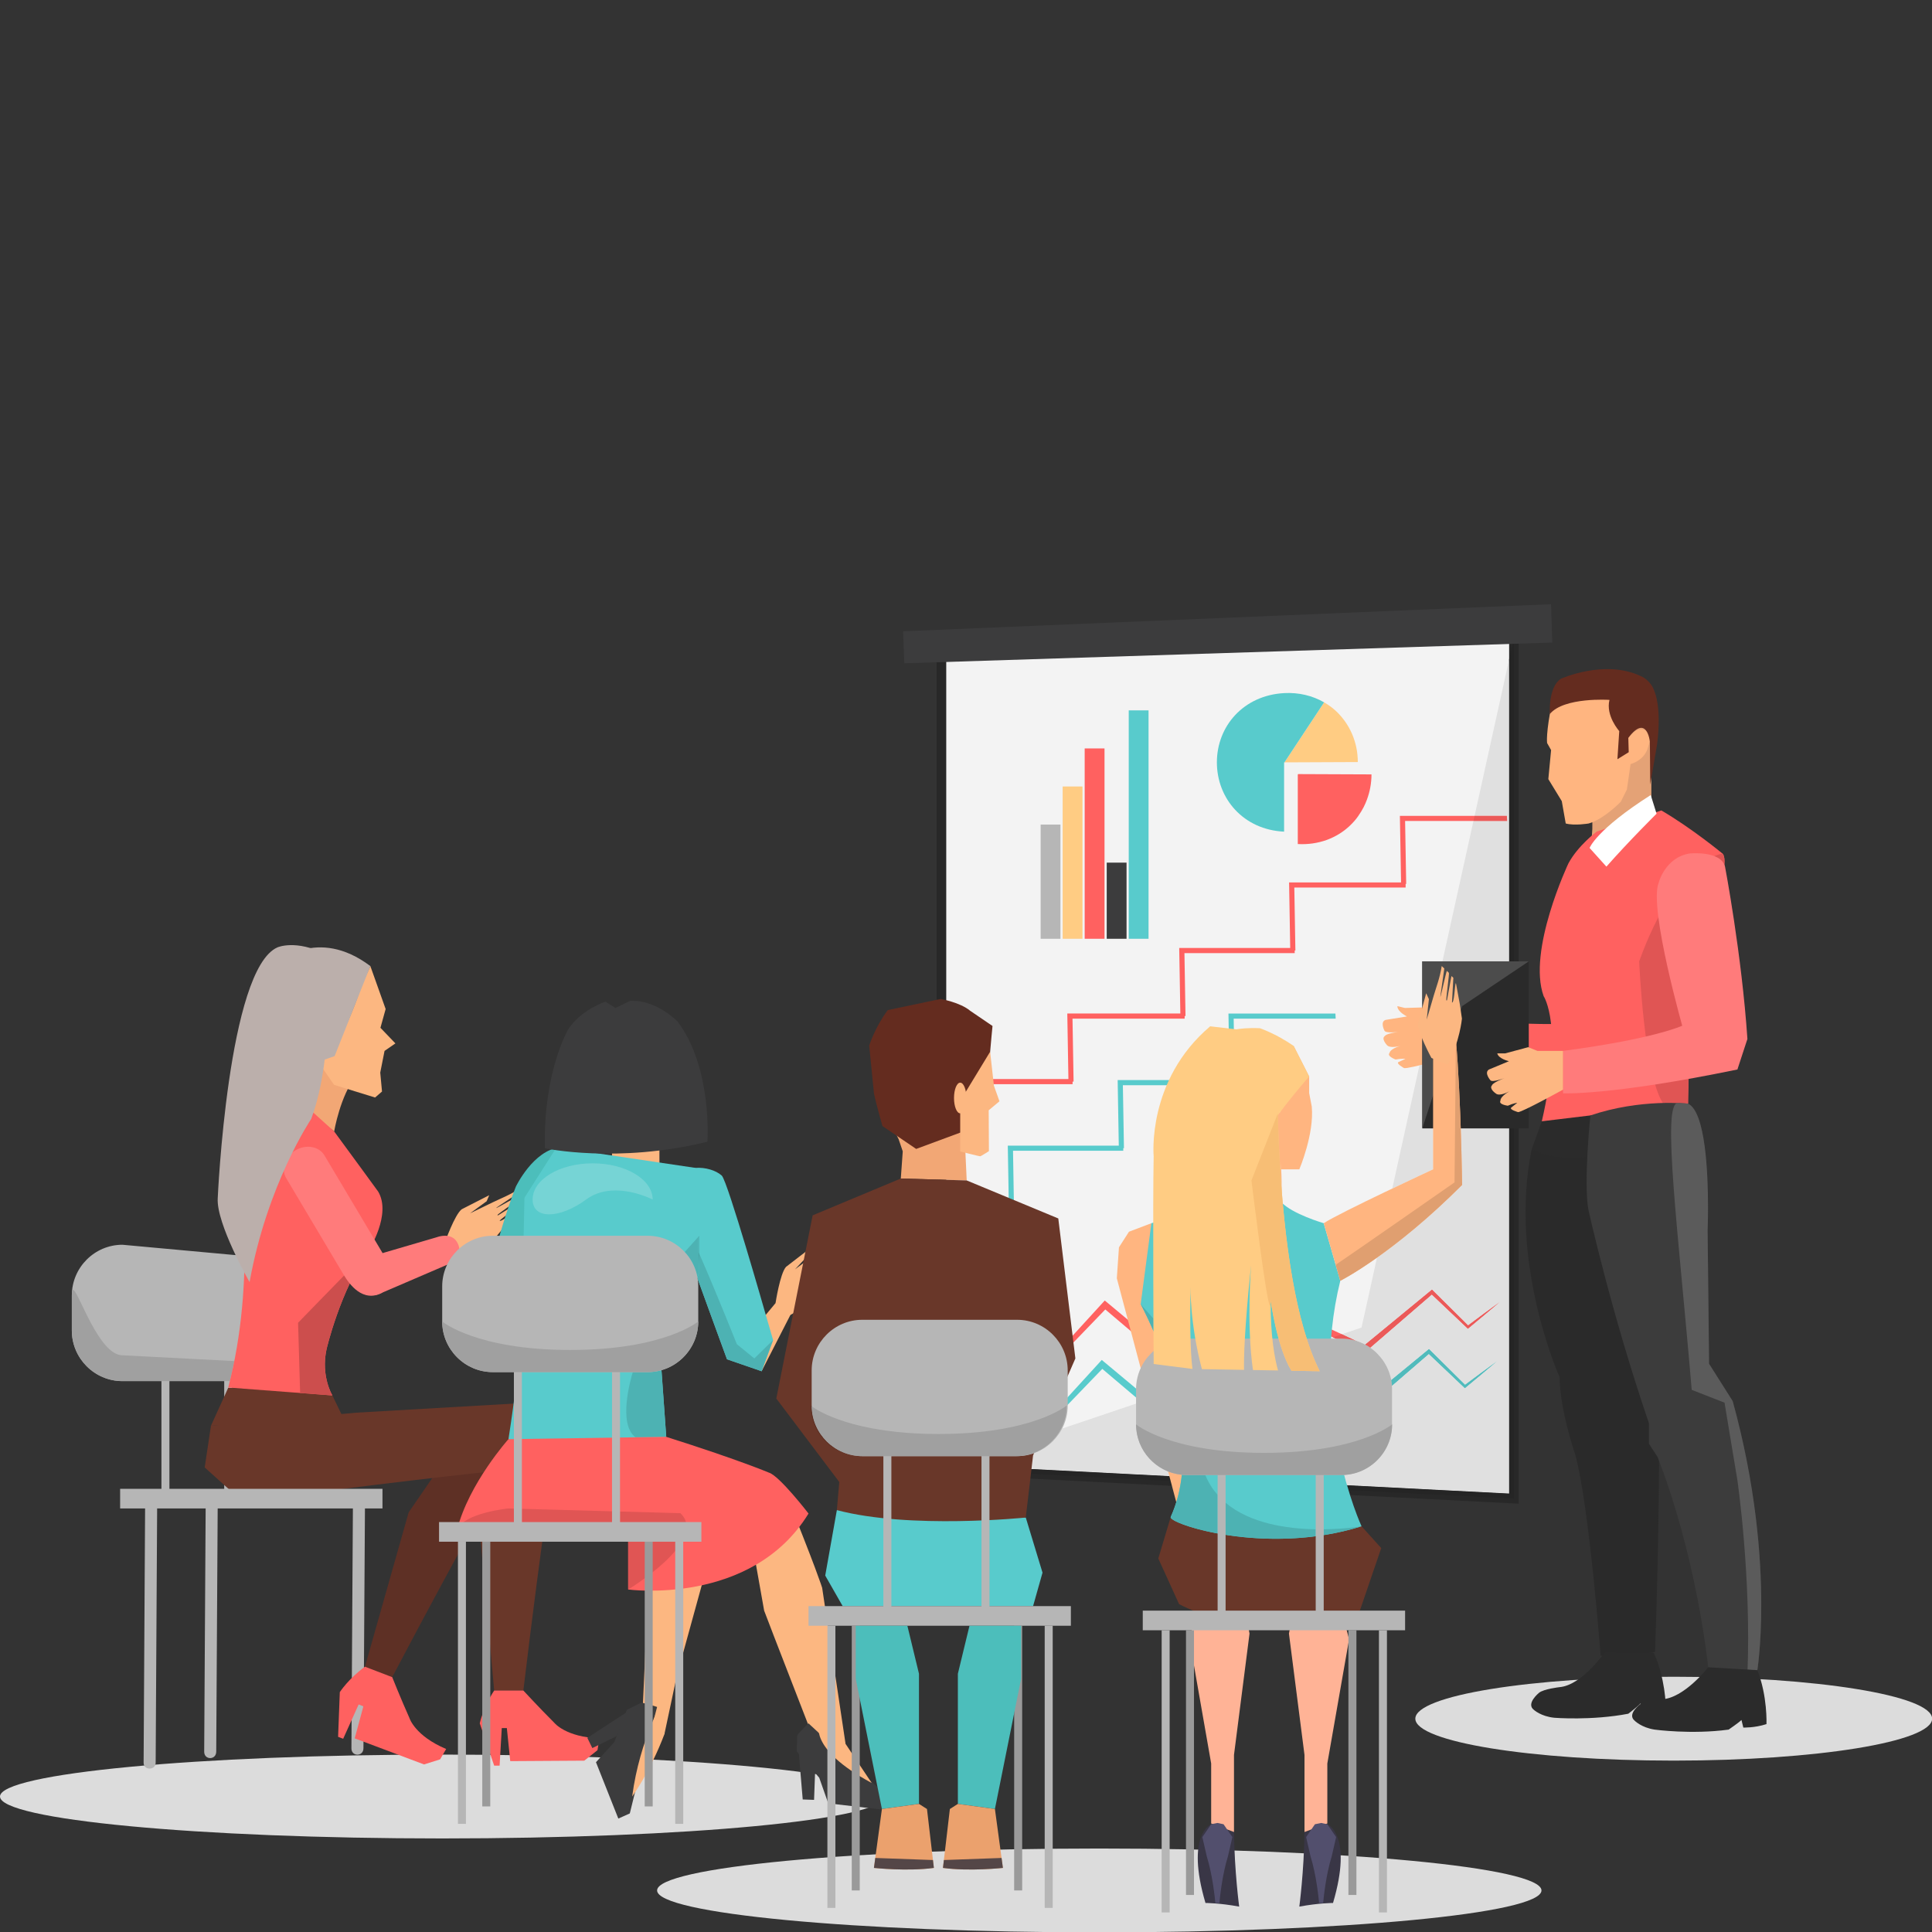 <svg xmlns="http://www.w3.org/2000/svg" xmlns:xlink="http://www.w3.org/1999/xlink" width="1080" zoomAndPan="magnify" viewBox="0 0 810 810" height="1080" preserveAspectRatio="xMidYMid meet" version="1.0"><rect x="0" y="0" width="810" height="810" fill="#333333" stroke="none"/><defs><clipPath id="ad3cea4e4f"><path d="M 593.074 702 L 810 702 L 810 738.16 L 593.074 738.16 Z M 593.074 702 " clip-rule="nonzero"/></clipPath><clipPath id="fab592c36d"><path d="M 275.43 775 L 647 775 L 647 810 L 275.43 810 Z M 275.43 775 " clip-rule="nonzero"/></clipPath><clipPath id="63d7407441"><path d="M 378 253.125 L 651 253.125 L 651 279 L 378 279 Z M 378 253.125 " clip-rule="nonzero"/></clipPath><clipPath id="caad404bfd"><path d="M 339.762 589 L 371 589 L 371 611 L 339.762 611 Z M 339.762 589 " clip-rule="nonzero"/></clipPath><clipPath id="4bcff94fb9"><path d="M 370.359 610.496 L 361.074 610.496 C 349.406 610.496 339.863 600.949 339.863 589.27 C 339.863 589.27 339.996 589.391 340.297 589.602 C 340.477 601.129 349.957 610.496 361.508 610.496 L 370.359 610.496 " clip-rule="nonzero"/></clipPath></defs><g clip-path="url(#ad3cea4e4f)"><path fill="#dcdcdc" d="M 810.059 720.562 C 810.059 730.27 761.559 738.145 701.715 738.145 C 641.883 738.145 593.383 730.27 593.383 720.562 C 593.383 710.852 641.883 702.984 701.715 702.984 C 761.559 702.984 810.059 710.852 810.059 720.562 " fill-opacity="1" fill-rule="nonzero"/></g><g clip-path="url(#fab592c36d)"><path fill="#dcdcdc" d="M 646.273 792.578 C 646.273 802.293 563.273 810.156 460.875 810.156 C 358.492 810.156 275.492 802.293 275.492 792.578 C 275.492 782.875 358.492 775 460.875 775 C 563.273 775 646.273 782.875 646.273 792.578 " fill-opacity="1" fill-rule="nonzero"/></g><path fill="#dcdcdc" d="M 370.781 753.199 C 370.781 762.914 287.781 770.777 185.391 770.777 C 83 770.777 0 762.914 0 753.199 C 0 743.496 83 735.621 185.391 735.621 C 287.781 735.621 370.781 743.496 370.781 753.199 " fill-opacity="1" fill-rule="nonzero"/><path fill="#b6b6b6" d="M 67.68 627.957 L 71.031 627.957 L 71.031 556.594 L 67.68 556.594 Z M 67.68 627.957 " fill-opacity="1" fill-rule="nonzero"/><path fill="#b6b6b6" d="M 94.004 627.418 L 97.348 627.418 L 97.348 556.055 L 94.004 556.055 Z M 94.004 627.418 " fill-opacity="1" fill-rule="nonzero"/><path fill="#b6b6b6" d="M 116.25 579.039 L 51.328 579.039 C 39.66 579.039 30.117 569.492 30.117 557.812 L 30.117 543.102 C 30.117 531.426 39.66 521.867 51.328 521.867 L 117.051 527.887 C 128.723 527.887 137.469 535.629 137.469 547.309 L 137.469 557.812 C 137.469 569.492 127.922 579.039 116.25 579.039 " fill-opacity="1" fill-rule="nonzero"/><path fill="#a0a0a0" d="M 96.359 579.039 L 51.328 579.039 C 39.66 579.039 30.117 569.492 30.117 557.812 L 30.117 543.102 C 30.117 543.086 30.117 543.078 30.117 543.07 C 30.117 543.07 30.117 543.062 30.117 543.062 C 30.117 543.055 30.117 543.047 30.117 543.039 C 30.117 541.484 30.297 540.809 30.637 540.809 C 32.781 540.809 41.301 568.211 51.375 568.211 L 98.234 570.637 C 97.68 573.43 97.059 576.234 96.359 579.039 " fill-opacity="1" fill-rule="nonzero"/><path fill="#b6b6b6" d="M 147.961 631.512 C 147.75 665.34 147.547 699.164 147.336 732.996 C 147.312 736.539 152.359 736.539 152.375 732.996 C 152.59 699.164 152.801 665.34 153.012 631.512 C 153.027 627.965 147.984 627.965 147.961 631.512 " fill-opacity="1" fill-rule="nonzero"/><path fill="#5e3025" d="M 185.91 612.871 L 171.34 634.051 L 153.012 698.766 L 164.438 703.148 C 195.105 644.926 215.141 610.012 215.141 610.012 L 211.117 591.73 L 185.91 612.871 " fill-opacity="1" fill-rule="nonzero"/><path fill="#ff6160" d="M 153.012 698.766 C 146.164 703.738 142.465 709.43 142.465 709.43 L 141.75 728.172 L 143.879 728.988 L 150.359 714.613 L 152.352 715.375 L 148.715 728.816 L 177.781 739.746 L 184.512 737.625 L 187.055 733.277 C 173.973 727.754 171.695 720.367 171.695 720.367 C 167.879 711.809 164.438 703.148 164.438 703.148 L 153.012 698.766 " fill-opacity="1" fill-rule="nonzero"/><path fill="#693729" d="M 88.441 597.758 L 85.82 615.227 L 102.125 629.922 C 150.043 622.82 207.184 616.777 207.184 616.777 L 201.145 641.766 L 207.184 708.762 L 219.418 708.762 C 227.227 643.418 233.445 603.637 233.445 603.637 L 223.148 588.016 L 149.328 592.273 L 88.441 597.758 " fill-opacity="1" fill-rule="nonzero"/><path fill="#693729" d="M 88.441 597.758 L 95.676 581.852 L 138.719 583.754 L 144.184 595.023 L 88.441 597.758 " fill-opacity="1" fill-rule="nonzero"/><path fill="#f2a775" d="M 149.328 450.922 C 142.582 459.457 140.102 474.363 140.102 474.363 C 129.461 466.199 123.812 459.645 123.812 459.645 L 128.016 445.105 L 145.074 434.238 L 149.328 450.922 " fill-opacity="1" fill-rule="nonzero"/><path fill="#ff6160" d="M 140.102 474.363 C 146.141 482.535 158.555 499.582 158.555 499.582 C 164.234 509.168 154.652 524.086 154.652 524.086 C 142.582 541.129 136.906 565.641 136.906 565.641 C 134.422 577.004 139.34 585.035 139.34 585.035 L 95.676 581.727 C 107.684 536.125 100.348 490.875 100.348 490.875 L 110.863 470.449 L 123.812 459.645 L 140.102 474.363 " fill-opacity="1" fill-rule="nonzero"/><path fill="#cc4e4d" d="M 139.34 585.035 L 125.832 584.016 L 124.969 554.566 L 154.652 524.086 C 142.582 541.129 136.906 565.641 136.906 565.641 C 136.41 567.926 136.207 570.074 136.207 572.055 C 136.207 579.91 139.34 585.035 139.34 585.035 " fill-opacity="1" fill-rule="nonzero"/><path fill="#ff6160" d="M 207.184 708.762 C 202.566 715.863 201.145 722.504 201.145 722.504 L 207.184 740.258 L 209.461 740.258 L 210.371 724.516 L 212.5 724.516 L 213.922 738.363 L 244.973 738.168 L 250.496 733.766 L 251.32 728.801 C 237.121 728.328 232.352 722.246 232.352 722.246 C 225.727 715.613 219.418 708.762 219.418 708.762 L 207.184 708.762 " fill-opacity="1" fill-rule="nonzero"/><path fill="#b6b6b6" d="M 60.84 631.25 C 60.625 667.18 60.414 703.109 60.211 739.047 C 60.195 742.301 65.238 742.301 65.262 739.047 C 65.473 703.109 65.676 667.18 65.887 631.25 C 65.902 627.988 60.863 627.988 60.84 631.25 " fill-opacity="1" fill-rule="nonzero"/><path fill="#b6b6b6" d="M 86.242 628.672 C 86.031 663.918 85.82 699.164 85.609 734.402 C 85.586 737.984 90.633 737.984 90.656 734.402 C 90.871 699.164 91.074 663.918 91.285 628.672 C 91.309 625.09 86.262 625.09 86.242 628.672 " fill-opacity="1" fill-rule="nonzero"/><path fill="#fcb781" d="M 155.273 405.027 L 161.684 423.039 L 159.5 430.906 L 165.781 437.453 L 161.219 440.605 L 159.422 449.688 L 160.16 457.633 L 157.254 460.141 L 140.062 454.828 L 130.465 440.887 C 125.281 438.332 138.617 435.77 138.617 435.77 C 139.355 430.449 143.949 432.469 143.949 432.469 C 149.523 420.383 151.527 413.211 151.527 413.211 L 155.273 405.027 " fill-opacity="1" fill-rule="nonzero"/><path fill="#bbafab" d="M 155.273 405.027 C 132.906 388.188 116.219 403.73 116.219 403.73 L 109.184 415.777 L 105.656 428.438 L 114.234 442.625 L 122.488 448.973 L 140.297 442.773 L 155.273 405.027 " fill-opacity="1" fill-rule="nonzero"/><path fill="#fcb781" d="M 188.988 527.887 C 199.59 525.176 207.301 519.363 207.301 519.363 L 211.195 514.633 L 216.594 507.559 C 216.672 506.883 211.312 511.613 209.75 511.84 L 209.461 511.77 C 209.461 511.559 217.551 505.367 217.559 505.191 C 217.574 504.562 217.582 504.133 217.582 504.133 C 217.305 504.195 208.762 509.57 208.762 509.57 C 208.574 509.398 208.574 509.398 208.574 509.398 C 208.59 509.027 217.84 502.75 217.848 502.41 L 217.879 501.273 C 217.887 500.941 207.992 506.766 208 506.473 C 208 506.262 217.902 499.93 217.91 499.746 C 217.918 498.836 217.918 498.277 217.918 498.277 C 213.648 501.09 209.789 502.512 206.516 504.109 C 206.156 504.273 197.086 508.691 197.086 508.691 L 204.043 503.613 L 205.109 501.098 L 193.566 506.992 C 190.59 509.297 186.5 520.965 186.5 520.965 L 188.988 527.887 " fill-opacity="1" fill-rule="nonzero"/><path fill="#ff7b7b" d="M 144.098 534.473 C 146.375 538.285 152.133 546.434 160.355 541.906 L 156.238 536.609 C 160.66 533.98 162.406 528.738 160.137 524.918 L 136.027 484.406 C 133.758 480.59 128.312 479.637 123.891 482.27 C 119.457 484.91 117.711 490.145 119.996 493.965 L 144.098 534.473 " fill-opacity="1" fill-rule="nonzero"/><path fill="#ff7b7b" d="M 148.52 537.727 C 150.02 541.898 154.629 544.078 158.809 542.574 L 186.734 530.566 C 190.918 529.066 193.707 526.184 192.207 522.012 C 190.699 517.82 186.719 517.383 182.531 518.883 L 153.359 527.426 C 149.188 528.926 147.012 533.539 148.52 537.727 " fill-opacity="1" fill-rule="nonzero"/><path fill="#bbafab" d="M 136.566 400.047 C 123.914 393.727 116.312 397.195 116.312 397.195 C 95.527 406.355 91.285 502.387 91.285 502.387 C 90.617 512.988 104.637 537.539 104.637 537.539 C 111.996 496.5 130.465 469.137 130.465 469.137 C 140.918 441.219 136.566 400.047 136.566 400.047 " fill-opacity="1" fill-rule="nonzero"/><path fill="#b6b6b6" d="M 160.355 632.422 L 50.363 632.422 L 50.363 624.195 L 160.355 624.195 L 160.355 632.422 " fill-opacity="1" fill-rule="nonzero"/><path fill="#f3f3f3" d="M 634.723 628.312 L 394.703 615.988 L 394.703 273.523 L 634.723 267.363 L 634.723 628.312 " fill-opacity="1" fill-rule="nonzero"/><path fill="#282828" d="M 634.723 628.312 L 634.824 626.301 L 396.715 614.082 L 396.715 275.48 L 632.711 269.43 L 632.711 628.312 L 634.723 628.312 L 634.824 626.301 L 634.723 628.312 L 636.73 628.312 L 636.73 265.297 L 392.691 271.559 L 392.691 617.898 L 636.73 630.426 L 636.73 628.312 L 634.723 628.312 " fill-opacity="1" fill-rule="nonzero"/><path fill="#ff6160" d="M 401.41 567.047 C 406.703 569.609 411.98 572.211 417.234 574.844 L 416.91 574.805 C 425.402 572.562 433.891 570.34 442.41 568.219 L 441.934 568.5 L 462.312 546.191 L 463.184 545.246 L 464.188 546.082 L 493.613 570.613 L 491.477 570.797 C 501.984 558.379 512.445 545.93 523.031 533.586 L 524.039 532.414 L 525.223 533.391 L 549.566 553.484 L 549.246 553.285 L 561.066 558.695 C 565.016 560.469 568.918 562.363 572.844 564.188 L 571.59 564.359 L 599.82 541.129 L 600.363 540.684 L 600.844 541.16 L 615.816 556 L 615.117 555.957 C 619.66 552.57 624.199 549.184 628.785 545.867 C 624.48 549.547 620.121 553.168 615.77 556.785 L 615.426 557.082 L 615.07 556.754 L 599.789 542.262 L 600.801 542.293 L 573.121 566.191 L 572.57 566.672 L 571.863 566.363 C 567.898 564.633 563.895 562.969 559.941 561.191 L 548.059 555.918 L 547.887 555.848 L 547.738 555.723 L 523.238 535.809 L 525.426 535.613 C 514.953 548.062 504.348 560.398 493.793 572.77 L 492.812 573.93 L 491.66 572.949 L 462.43 548.172 L 464.297 548.062 L 443.336 569.812 L 443.125 570.035 L 442.852 570.098 C 434.297 572.039 425.715 573.875 417.133 575.699 L 416.949 575.738 L 416.801 575.66 C 411.656 572.824 406.523 569.961 401.41 567.047 " fill-opacity="1" fill-rule="nonzero"/><path fill="#58cbcc" d="M 400.152 591.965 C 405.445 594.527 410.715 597.129 415.977 599.754 L 415.656 599.715 C 424.145 597.477 432.633 595.25 441.156 593.137 L 440.668 593.414 L 461.055 571.109 L 461.926 570.16 L 462.922 571 L 492.359 595.527 L 490.223 595.707 C 500.723 583.297 511.191 570.844 521.777 558.496 L 522.781 557.328 L 523.957 558.301 L 548.305 578.402 L 547.988 578.199 L 559.809 583.605 C 563.758 585.383 567.652 587.273 571.582 589.098 L 570.332 589.277 L 598.566 566.043 L 599.105 565.602 L 599.586 566.074 L 614.555 580.91 L 613.863 580.871 C 618.402 577.492 622.934 574.105 627.527 570.781 C 623.223 574.465 618.863 578.082 614.508 581.703 L 614.168 581.996 L 613.816 581.672 L 598.531 567.172 L 599.547 567.203 L 571.863 591.102 L 571.305 591.582 L 570.605 591.273 C 566.641 589.555 562.629 587.879 558.68 586.105 L 546.805 580.84 L 546.633 580.762 L 546.48 580.633 L 521.98 560.73 L 524.164 560.531 C 513.695 572.973 503.094 585.309 492.539 597.688 L 491.555 598.844 L 490.402 597.859 L 461.172 573.09 L 463.043 572.973 L 442.074 594.734 L 441.863 594.945 L 441.594 595.008 C 433.035 596.949 424.457 598.797 415.867 600.617 L 415.695 600.656 L 415.547 600.578 C 410.402 597.734 405.266 594.875 400.152 591.965 " fill-opacity="1" fill-rule="nonzero"/><path fill="#ff6160" d="M 587.414 370.633 L 586.91 342.051 L 631.754 342.051 L 631.871 344.203 L 589.094 344.203 L 589.551 370.594 L 587.414 370.633 " fill-opacity="1" fill-rule="nonzero"/><path fill="#ff6160" d="M 540.945 398.531 L 540.457 369.957 L 589.312 369.957 L 589.312 372.109 L 542.648 372.109 L 543.098 398.496 L 540.945 398.531 " fill-opacity="1" fill-rule="nonzero"/><path fill="#ff6160" d="M 494.887 426.02 L 494.391 397.438 L 542.809 397.438 L 542.809 399.59 L 496.582 399.59 L 497.031 425.98 L 494.887 426.02 " fill-opacity="1" fill-rule="nonzero"/><path fill="#58cbcc" d="M 515.531 453.508 L 515.039 424.934 L 559.879 424.934 L 559.988 427.078 L 517.223 427.078 L 517.676 453.469 L 515.531 453.508 " fill-opacity="1" fill-rule="nonzero"/><path fill="#58cbcc" d="M 469.074 481.414 L 468.586 452.832 L 517.434 452.832 L 517.434 454.984 L 470.77 454.984 L 471.223 481.375 L 469.074 481.414 " fill-opacity="1" fill-rule="nonzero"/><path fill="#58cbcc" d="M 423.016 508.895 L 422.52 480.312 L 470.934 480.312 L 470.934 482.465 L 424.711 482.465 L 425.156 508.855 L 423.016 508.895 " fill-opacity="1" fill-rule="nonzero"/><path fill="#ff6160" d="M 447.957 453.5 L 447.469 424.918 L 496.668 424.918 L 496.668 427.07 L 449.652 427.07 L 450.105 453.461 L 447.957 453.5 " fill-opacity="1" fill-rule="nonzero"/><path fill="#ff6160" d="M 402.219 473.5 L 401.855 452.398 L 449.684 452.398 L 449.684 454.555 L 404.039 454.555 L 404.371 473.461 L 402.219 473.5 " fill-opacity="1" fill-rule="nonzero"/><path fill="#ffcc83" d="M 538.512 319.629 L 569.266 319.496 C 569.266 311.039 565.801 303.488 560.211 298.199 C 559.52 297.555 558.781 296.934 558.02 296.352 C 557.105 295.668 556.133 295.039 555.137 294.461 L 538.512 319.629 " fill-opacity="1" fill-rule="nonzero"/><path fill="#58cbcc" d="M 538.363 290.586 C 521.305 291.535 510.184 304.465 510.184 319.629 C 510.184 334.797 521.305 347.875 538.363 348.676 L 538.363 319.629 L 538.512 319.629 L 555.137 294.461 C 550.305 291.684 544.551 290.246 538.363 290.586 " fill-opacity="1" fill-rule="nonzero"/><path fill="#ff6160" d="M 571.73 338.371 C 572.258 337.336 572.727 336.25 573.129 335.145 C 574.32 331.891 575.004 328.367 575.004 324.668 L 544.25 324.543 L 544.102 324.754 L 544.102 353.871 C 548.375 354.113 552.434 353.5 556.133 352.188 C 557.973 351.52 559.738 350.68 561.379 349.672 C 562.203 349.164 562.996 348.613 563.758 348.039 C 565.281 346.859 566.68 345.539 567.945 344.07 C 568.957 342.898 569.844 341.617 570.66 340.273 C 571.039 339.652 571.398 339.023 571.73 338.371 " fill-opacity="1" fill-rule="nonzero"/><path fill="#58cbcc" d="M 473.227 297.824 L 481.535 297.824 L 481.535 393.586 L 473.227 393.586 L 473.227 297.824 " fill-opacity="1" fill-rule="nonzero"/><path fill="#3c3c3d" d="M 464 361.664 L 472.309 361.664 L 472.309 393.586 L 464 393.586 L 464 361.664 " fill-opacity="1" fill-rule="nonzero"/><path fill="#ff6160" d="M 454.758 313.785 L 463.074 313.785 L 463.074 393.586 L 454.758 393.586 L 454.758 313.785 " fill-opacity="1" fill-rule="nonzero"/><path fill="#ffcc83" d="M 445.527 329.742 L 453.836 329.742 L 453.836 393.586 L 445.527 393.586 L 445.527 329.742 " fill-opacity="1" fill-rule="nonzero"/><path fill="#b6b6b6" d="M 436.293 345.703 L 444.602 345.703 L 444.602 393.586 L 436.293 393.586 L 436.293 345.703 " fill-opacity="1" fill-rule="nonzero"/><path fill="#e0e0e0" d="M 632.711 626.191 L 564.75 622.703 C 564.355 621.332 563.957 619.887 563.562 618.379 C 574.715 617.789 583.652 608.477 583.652 597.176 L 583.652 582.465 C 583.652 581.961 583.637 581.469 583.598 580.973 L 599.035 567.645 L 613.816 581.672 L 614.168 581.996 L 614.508 581.703 C 618.863 578.082 623.223 574.465 627.527 570.781 C 623.059 574.012 618.645 577.301 614.23 580.586 L 599.586 566.074 L 599.105 565.602 L 598.566 566.043 L 583.297 578.605 C 582.262 573.004 579.004 568.156 574.488 565.012 L 600.293 542.742 L 615.07 556.754 L 615.426 557.082 L 615.77 556.785 C 620.121 553.168 624.48 549.547 628.785 545.867 C 624.324 549.098 619.91 552.383 615.496 555.676 L 600.844 541.16 L 600.363 540.684 L 599.82 541.129 L 572.367 563.723 C 571.102 563.047 569.766 562.496 568.367 562.082 C 566.445 561.176 564.52 560.266 562.582 559.379 L 570.836 556.594 L 577.312 527.266 C 586.383 520.84 598.84 510.953 613 496.785 C 613 496.785 612.883 486.504 612.426 473.09 L 632.711 473.09 L 632.711 626.191 M 490.262 618.883 L 432.453 615.91 L 433.129 610.191 L 433.527 609.27 C 438.633 607.441 442.852 603.699 445.309 598.93 L 476.297 588.477 L 476.297 597.176 C 476.297 606.113 481.891 613.805 489.742 616.926 L 490.262 618.883 M 560.027 561.23 L 558.059 561.23 C 558.066 561.121 558.074 561.012 558.082 560.895 L 558.758 560.668 L 559.941 561.191 C 559.965 561.207 559.996 561.223 560.027 561.23 M 583.707 498.316 L 595.117 446.656 C 595.508 446.57 595.902 446.465 596.305 446.371 L 596.305 473.09 L 600.828 473.09 L 600.828 490.254 C 600.828 490.254 592.98 493.898 583.707 498.316 M 632.711 403.047 L 604.754 403.047 L 617.75 344.203 L 631.871 344.203 L 631.754 342.051 L 618.23 342.051 L 632.711 276.465 L 632.711 403.047 " fill-opacity="1" fill-rule="nonzero"/><path fill="#252525" d="M 634.723 628.312 L 565.359 624.754 C 565.156 624.094 564.953 623.402 564.75 622.703 L 632.711 626.191 L 632.711 473.09 L 634.723 473.09 L 634.723 628.312 M 490.801 620.926 L 432.219 617.914 L 432.453 615.91 L 490.262 618.883 L 490.801 620.926 M 634.723 403.047 L 632.711 403.047 L 632.711 276.465 L 634.723 267.363 L 634.723 403.047 " fill-opacity="1" fill-rule="nonzero"/><path fill="#eb5958" d="M 574.488 565.012 C 573.805 564.539 573.098 564.109 572.367 563.723 L 599.82 541.129 L 600.363 540.684 L 600.844 541.16 L 615.496 555.676 C 619.91 552.383 624.324 549.098 628.785 545.867 C 624.48 549.547 620.121 553.168 615.77 556.785 L 615.426 557.082 L 615.07 556.754 L 600.293 542.742 L 574.488 565.012 M 568.367 562.082 C 566.484 561.531 564.488 561.23 562.441 561.23 L 560.027 561.23 C 559.996 561.223 559.965 561.207 559.941 561.191 L 558.758 560.668 L 562.582 559.379 C 564.52 560.266 566.445 561.176 568.367 562.082 " fill-opacity="1" fill-rule="nonzero"/><path fill="#51bbbc" d="M 614.168 581.996 L 613.816 581.672 L 599.035 567.645 L 583.598 580.973 C 583.543 580.172 583.445 579.379 583.297 578.605 L 598.566 566.043 L 599.105 565.602 L 599.586 566.074 L 614.23 580.586 C 618.645 577.301 623.059 574.012 627.527 570.781 C 623.223 574.465 618.863 578.082 614.508 581.703 L 614.168 581.996 " fill-opacity="1" fill-rule="nonzero"/><path fill="#eb5958" d="M 631.871 344.203 L 617.75 344.203 L 618.23 342.051 L 631.754 342.051 L 631.871 344.203 " fill-opacity="1" fill-rule="nonzero"/><g clip-path="url(#63d7407441)"><path fill="#3c3c3d" d="M 650.805 269.398 L 379.137 278.09 L 378.629 264.668 L 650.285 253.32 L 650.805 269.398 " fill-opacity="1" fill-rule="nonzero"/></g><path fill="#fcb781" d="M 256.59 496.547 L 276.473 496.547 L 276.473 468.684 L 256.59 468.684 Z M 256.59 496.547 " fill-opacity="1" fill-rule="nonzero"/><path fill="#fcb781" d="M 328.887 552.539 C 338.805 547.926 345.312 540.785 345.312 540.785 L 348.273 535.41 L 352.266 527.465 C 352.227 526.789 347.836 532.422 346.336 532.941 L 346.035 532.918 C 345.996 532.715 352.805 525.137 352.781 524.957 C 352.68 524.336 352.609 523.918 352.609 523.918 C 352.359 524.031 344.945 530.891 344.945 530.891 C 344.727 530.75 344.727 530.75 344.727 530.75 C 344.672 530.387 352.609 522.504 352.555 522.176 L 352.375 521.051 C 352.32 520.723 343.672 528.273 343.617 527.984 C 343.586 527.777 352.152 519.723 352.121 519.543 C 351.965 518.648 351.863 518.098 351.863 518.098 C 348.18 521.648 344.652 523.754 341.727 525.93 C 341.41 526.168 333.305 532.18 333.305 532.18 L 339.203 525.906 L 339.793 523.242 L 329.527 531.156 C 327.031 533.973 325.172 546.207 325.172 546.207 L 328.887 552.539 " fill-opacity="1" fill-rule="nonzero"/><path fill="#4cbebb" d="M 234.906 480.996 C 223.566 482.152 216.254 497.547 216.254 497.547 C 208.379 517.367 200.879 551.613 200.879 551.613 L 205.871 558.922 L 214.91 553.727 L 234.906 480.996 " fill-opacity="1" fill-rule="nonzero"/><path fill="#fcb781" d="M 327.973 622.504 C 342.391 658.008 344.695 665.703 344.695 665.703 L 354.504 731.125 L 343.004 733.789 C 323.773 684.344 320.371 675.266 320.371 675.266 L 313.547 636.848 L 327.973 622.504 " fill-opacity="1" fill-rule="nonzero"/><path fill="#fcb781" d="M 278.555 650.691 L 271.629 668.211 L 269.012 726.504 L 278.555 727.078 L 283.746 702.645 L 299.316 646.082 L 278.555 650.691 " fill-opacity="1" fill-rule="nonzero"/><path fill="#fcb781" d="M 319.312 574.891 L 331.812 550.457 C 327.777 547.762 325.562 545.836 325.562 545.836 L 308.93 565.844 L 319.312 574.891 " fill-opacity="1" fill-rule="nonzero"/><path fill="#58cbcc" d="M 302.609 492.879 C 305.043 495.109 321.047 551.227 321.047 551.227 L 324.125 561.805 L 319.312 574.891 L 304.801 569.891 C 304.801 569.891 288.91 526.641 287.969 523.332 C 280.43 496.668 285 490.137 291.535 489.641 C 295.648 489.328 300.172 490.648 302.609 492.879 " fill-opacity="1" fill-rule="nonzero"/><path fill="#4db2b3" d="M 319.312 574.891 L 304.801 569.891 C 304.801 569.891 297.512 550.051 292.516 536.211 C 292.477 535.961 292.438 535.699 292.383 535.441 L 293.168 533.523 L 293.168 525.609 C 300.047 541.215 308.93 563.566 308.93 563.566 L 316.258 569.531 L 324.125 561.805 L 319.312 574.891 " fill-opacity="1" fill-rule="nonzero"/><path fill="#58cbcc" d="M 293.168 533.523 L 277.211 572.777 L 279.324 602.402 C 241.445 616.832 213.176 603.371 213.176 603.371 C 218.949 566.613 218.926 546.199 218.926 546.199 L 219.883 502.145 L 233.367 480.996 L 291.535 489.641 L 293.168 533.523 " fill-opacity="1" fill-rule="nonzero"/><path fill="#4db2b3" d="M 293.168 525.609 C 293.059 525.367 292.949 525.121 292.848 524.887 L 292.617 518.719 L 293.168 518.098 L 293.168 525.609 " fill-opacity="1" fill-rule="nonzero"/><path fill="#449c9d" d="M 292.383 535.441 L 293.168 533.523 L 292.848 524.887 C 292.949 525.121 293.059 525.367 293.168 525.609 L 293.168 533.523 L 292.383 535.441 " fill-opacity="1" fill-rule="nonzero"/><path fill="#4db2b3" d="M 266.445 602.59 C 258.969 597.059 264.418 578.16 265.305 575.266 L 271.523 575.266 C 273.535 575.266 275.484 574.984 277.328 574.457 L 279.324 602.402 L 266.445 602.59 M 292.383 535.441 C 291.637 531.426 289.754 527.801 287.074 524.918 L 292.617 518.719 L 292.848 524.887 L 293.168 533.523 L 292.383 535.441 " fill-opacity="1" fill-rule="nonzero"/><path fill="#ff6160" d="M 279.324 602.402 C 309.699 612.023 322.391 617.414 322.391 617.414 C 326.812 618.758 338.977 634.559 338.977 634.559 C 315.133 673.43 263.367 666.402 263.367 666.402 L 263.367 643.699 L 191.648 641.27 C 196.645 621.836 213.176 603.371 213.176 603.371 L 279.324 602.402 " fill-opacity="1" fill-rule="nonzero"/><path fill="#e05554" d="M 263.367 666.402 L 263.367 643.699 L 227.867 642.496 L 201.191 641.594 L 197.578 641.469 L 191.648 641.27 C 194.711 634.223 213.176 632.422 213.176 632.422 L 215.453 632.484 L 215.453 640.43 L 218.805 640.43 L 218.805 632.578 L 256.59 633.617 L 256.59 642.254 L 259.941 642.254 L 259.941 633.711 L 285.246 634.402 C 297.348 645.844 263.367 666.402 263.367 666.402 " fill-opacity="1" fill-rule="nonzero"/><path fill="#3c3c3d" d="M 258.051 422.594 L 264.16 419.637 C 275.16 419.008 284.074 428.273 284.074 428.273 C 298.746 447.707 296.586 478.672 296.586 478.672 C 258.746 487.969 228.457 481.422 228.457 481.422 C 227.703 449.312 238.242 431.512 238.242 431.512 C 243.699 423.215 253.832 419.953 253.832 419.953 L 258.051 422.594 " fill-opacity="1" fill-rule="nonzero"/><path fill="#3c3c3d" d="M 275.492 715.645 C 270.473 714.008 268.91 713.852 268.91 713.852 L 262.848 716.824 L 257.531 730.402 L 249.867 738.82 L 259.234 762.441 L 264.047 760.289 L 265.996 752.367 L 275.492 715.645 " fill-opacity="1" fill-rule="nonzero"/><path fill="#3c3c3d" d="M 264.047 717.012 L 246.238 728.609 L 248.344 732.887 L 258.527 727.879 L 264.047 717.012 " fill-opacity="1" fill-rule="nonzero"/><path fill="#fcb781" d="M 278.555 727.078 C 272.5 743.039 265.039 753.199 265.039 753.199 C 268.203 728.988 278.555 711.52 278.555 711.52 L 278.555 727.078 " fill-opacity="1" fill-rule="nonzero"/><path fill="#3c3c3d" d="M 338.961 722.52 C 335.152 726.168 334.273 727.473 334.273 727.473 L 334.02 734.223 L 343.469 745.332 L 347.254 756.066 L 372.484 758.977 L 372.863 753.719 L 366.809 748.258 L 338.961 722.52 " fill-opacity="1" fill-rule="nonzero"/><path fill="#3c3c3d" d="M 334.758 733.254 L 336.543 754.434 L 341.301 754.605 L 341.719 743.258 L 334.758 733.254 " fill-opacity="1" fill-rule="nonzero"/><path fill="#fcb781" d="M 354.504 731.125 C 360.453 740.051 365.465 747.52 365.465 747.52 C 338.371 732.973 343.555 722.52 343.555 722.52 L 354.504 731.125 " fill-opacity="1" fill-rule="nonzero"/><path fill="#9a9a9a" d="M 205.551 757.348 L 202.195 757.348 L 202.195 646.371 L 205.551 646.371 L 205.551 757.348 " fill-opacity="1" fill-rule="nonzero"/><path fill="#9a9a9a" d="M 273.645 757.348 L 270.301 757.348 L 270.301 646.371 L 273.645 646.371 L 273.645 757.348 " fill-opacity="1" fill-rule="nonzero"/><path fill="#b6b6b6" d="M 294.062 646.371 L 184.07 646.371 L 184.07 638.137 L 294.062 638.137 L 294.062 646.371 " fill-opacity="1" fill-rule="nonzero"/><path fill="#b6b6b6" d="M 195.34 764.664 L 191.996 764.664 L 191.996 646.371 L 195.34 646.371 L 195.34 764.664 " fill-opacity="1" fill-rule="nonzero"/><path fill="#b6b6b6" d="M 286.445 764.664 L 283.094 764.664 L 283.094 646.371 L 286.445 646.371 L 286.445 764.664 " fill-opacity="1" fill-rule="nonzero"/><path fill="#b6b6b6" d="M 215.453 640.43 L 218.805 640.43 L 218.805 554.59 L 215.453 554.59 Z M 215.453 640.43 " fill-opacity="1" fill-rule="nonzero"/><path fill="#b6b6b6" d="M 256.59 642.254 L 259.941 642.254 L 259.941 556.414 L 256.59 556.414 Z M 256.59 642.254 " fill-opacity="1" fill-rule="nonzero"/><path fill="#b6b6b6" d="M 271.523 575.266 L 206.609 575.266 C 194.941 575.266 185.391 565.711 185.391 554.035 L 185.391 539.324 C 185.391 527.645 194.941 518.098 206.609 518.098 L 271.523 518.098 C 283.195 518.098 292.746 527.645 292.746 539.324 L 292.746 554.035 C 292.746 565.711 283.195 575.266 271.523 575.266 " fill-opacity="1" fill-rule="nonzero"/><path fill="#a0a0a0" d="M 271.523 575.266 L 206.609 575.266 C 194.941 575.266 185.391 565.711 185.391 554.035 C 185.391 554.035 199.613 565.98 239.066 565.98 C 278.523 565.98 292.746 554.035 292.746 554.035 C 292.746 565.711 283.195 575.266 271.523 575.266 " fill-opacity="1" fill-rule="nonzero"/><path fill="#76d4d5" d="M 230.266 509.121 C 226.094 509.121 223.305 507.078 223.305 502.914 C 223.305 494.52 234.574 487.73 248.477 487.73 C 262.375 487.73 273.637 494.52 273.637 502.914 C 273.637 502.914 266.336 499.109 258.066 499.109 C 253.957 499.109 249.613 500.047 245.812 502.852 C 240.176 507.008 234.504 509.121 230.266 509.121 " fill-opacity="1" fill-rule="nonzero"/><path fill="#9a9a9a" d="M 360.453 792.578 L 357.102 792.578 L 357.102 681.602 L 360.453 681.602 L 360.453 792.578 " fill-opacity="1" fill-rule="nonzero"/><path fill="#9a9a9a" d="M 428.551 792.578 L 425.195 792.578 L 425.195 681.602 L 428.551 681.602 L 428.551 792.578 " fill-opacity="1" fill-rule="nonzero"/><path fill="#58cbcc" d="M 350.859 633.121 L 345.98 660.562 L 353.293 673.371 L 433.121 673.371 L 437.078 659.344 L 430.059 636.234 L 382.852 628.855 L 350.859 633.121 " fill-opacity="1" fill-rule="nonzero"/><path fill="#f2a775" d="M 405.297 494.906 L 404.684 481.695 L 406.719 481.289 L 409.262 470.301 L 391.277 465.633 L 373.477 471.117 L 376.758 477.625 L 378.484 482.711 L 377.668 494.098 L 405.297 494.906 " fill-opacity="1" fill-rule="nonzero"/><path fill="#693729" d="M 377.668 494.098 L 340.703 509.539 L 325.469 586.34 L 351.871 621.332 L 350.859 633.121 C 381.531 641.254 430.059 636.234 430.059 636.234 L 433.129 610.191 L 450.859 569.531 L 443.691 510.844 L 405.297 494.906 L 377.668 494.098 " fill-opacity="1" fill-rule="nonzero"/><path fill="#b6b6b6" d="M 448.969 681.602 L 338.977 681.602 L 338.977 673.371 L 448.969 673.371 L 448.969 681.602 " fill-opacity="1" fill-rule="nonzero"/><path fill="#4cbebb" d="M 380.418 681.602 L 385.285 701.727 L 385.285 756.297 L 369.746 758.434 L 358.781 703.855 L 358.781 681.602 L 380.418 681.602 " fill-opacity="1" fill-rule="nonzero"/><path fill="#eba16d" d="M 385.285 756.297 L 388.641 758.434 L 391.531 783.133 C 380.418 784.656 366.398 783.133 366.398 783.133 L 369.746 758.434 L 385.285 756.297 " fill-opacity="1" fill-rule="nonzero"/><path fill="#4cbebb" d="M 406.461 681.602 L 401.59 701.727 L 401.59 756.297 L 417.125 758.434 L 428.094 703.855 L 428.094 681.602 L 406.461 681.602 " fill-opacity="1" fill-rule="nonzero"/><path fill="#eba16d" d="M 401.59 756.297 L 398.238 758.434 L 395.34 783.133 C 406.461 784.656 420.477 783.133 420.477 783.133 L 417.125 758.434 L 401.59 756.297 " fill-opacity="1" fill-rule="nonzero"/><path fill="#b6b6b6" d="M 350.246 799.895 L 346.891 799.895 L 346.891 681.602 L 350.246 681.602 L 350.246 799.895 " fill-opacity="1" fill-rule="nonzero"/><path fill="#b6b6b6" d="M 441.352 799.895 L 437.996 799.895 L 437.996 681.602 L 441.352 681.602 L 441.352 799.895 " fill-opacity="1" fill-rule="nonzero"/><path fill="#642c1f" d="M 406.766 423.785 C 402.547 420.234 394.371 418.82 394.371 418.82 L 372.195 423.488 C 366.871 430.586 364.422 438.355 364.422 438.355 L 366.422 458.555 C 367.312 462.781 369.973 472.102 369.973 472.102 L 384.109 481.695 L 413.008 470.992 C 413.676 454.562 416.117 430.145 416.117 430.145 L 406.766 423.785 " fill-opacity="1" fill-rule="nonzero"/><path fill="#b6b6b6" d="M 370.359 675.66 L 373.711 675.66 L 373.711 589.82 L 370.359 589.82 Z M 370.359 675.66 " fill-opacity="1" fill-rule="nonzero"/><path fill="#b6b6b6" d="M 411.492 677.484 L 414.84 677.484 L 414.84 591.645 L 411.492 591.645 Z M 411.492 677.484 " fill-opacity="1" fill-rule="nonzero"/><path fill="#544647" d="M 391.145 779.824 L 391.531 783.133 C 380.418 784.656 366.398 783.133 366.398 783.133 L 366.965 778.961 L 391.145 779.824 " fill-opacity="1" fill-rule="nonzero"/><path fill="#544647" d="M 395.73 779.824 L 395.34 783.133 C 406.461 784.656 420.477 783.133 420.477 783.133 L 419.91 778.961 L 395.73 779.824 " fill-opacity="1" fill-rule="nonzero"/><path fill="#b6b6b6" d="M 426.43 610.496 L 361.508 610.496 C 349.844 610.496 340.297 600.949 340.297 589.27 L 340.297 574.559 C 340.297 562.883 349.844 553.328 361.508 553.328 L 426.43 553.328 C 438.102 553.328 447.641 562.883 447.641 574.559 L 447.641 589.27 C 447.641 600.949 438.102 610.496 426.43 610.496 " fill-opacity="1" fill-rule="nonzero"/><path fill="#fcb781" d="M 405.172 460.344 C 405.172 463.898 404.008 466.773 402.57 466.773 C 401.133 466.773 399.973 463.898 399.973 460.344 C 399.973 456.793 401.133 453.91 402.57 453.91 C 404.008 453.91 405.172 456.793 405.172 460.344 " fill-opacity="1" fill-rule="nonzero"/><path fill="#fcb781" d="M 415.113 440.957 L 416.707 455.195 L 419.031 461.719 L 414.516 465.492 L 414.609 482.617 C 414.609 482.617 411.289 484.777 410.91 484.777 C 410.535 484.777 402.57 482.758 402.57 482.758 L 402.57 461.586 L 415.113 440.957 " fill-opacity="1" fill-rule="nonzero"/><g clip-path="url(#caad404bfd)"><g clip-path="url(#4bcff94fb9)"><path fill="#5c3024" d="M 339.863 610.496 L 370.359 610.496 L 370.359 589.27 L 339.863 589.27 Z M 339.863 610.496 " fill-opacity="1" fill-rule="nonzero"/></g></g><path fill="#a0a0a0" d="M 425.996 610.496 L 361.508 610.496 C 349.957 610.496 340.477 601.129 340.297 589.602 C 342.941 591.527 358.012 601.207 393.531 601.207 C 432.988 601.207 447.211 589.27 447.211 589.27 C 447.211 600.949 437.66 610.496 425.996 610.496 " fill-opacity="1" fill-rule="nonzero"/><path fill="#e4a276" d="M 692.34 308.949 C 692.316 323.199 692.34 335.754 692.34 335.754 C 681.055 344.219 666.441 355.512 666.441 355.512 C 668.496 347.945 667.219 340.762 667.219 340.762 C 672.473 326.262 679.398 310.609 679.398 310.609 C 687.398 296.18 692.34 308.949 692.34 308.949 " fill-opacity="1" fill-rule="nonzero"/><path fill="#ff6160" d="M 682.266 451.629 C 628.031 450.066 608.82 444.484 608.82 444.484 C 611.406 433.594 612.922 427.172 612.922 427.172 C 651.195 431.117 663.973 428.445 663.973 428.445 C 682.328 433.152 682.266 451.629 682.266 451.629 " fill-opacity="1" fill-rule="nonzero"/><path fill="#ff6160" d="M 696.535 339.785 C 709.477 347.355 722.176 357.871 722.176 357.871 C 725.504 361.336 717.816 382.633 717.816 382.633 C 707.82 411.102 707.723 462.711 707.723 462.711 C 667.988 480.023 656.418 475.125 656.027 475.109 C 648.473 474.727 646.414 470.105 646.414 470.105 C 655.641 430.215 647.184 417.648 647.184 417.648 C 640.266 398.539 657.566 361.98 657.566 361.98 C 661.547 354.539 669.449 348.621 669.449 348.621 L 696.535 339.785 " fill-opacity="1" fill-rule="nonzero"/><path fill="#e05554" d="M 707.723 462.711 C 707.684 462.703 704.773 462.379 700.027 462.379 C 699.125 462.379 698.16 462.395 697.129 462.418 C 689.207 450.02 687.234 403.047 687.234 403.047 C 702.691 360.016 722.176 357.871 722.176 357.871 C 722.762 358.492 723.008 359.668 723.008 361.188 C 723.016 368.227 717.816 382.633 717.816 382.633 C 707.82 411.102 707.723 462.711 707.723 462.711 " fill-opacity="1" fill-rule="nonzero"/><path fill="#ff7b7b" d="M 708.242 357.84 C 698.059 359.637 695.426 370.035 695.426 370.035 C 691.066 380.621 706.043 432.793 706.043 432.793 C 716.434 437.789 728.418 448.383 728.418 448.383 L 732.609 435.59 C 730.215 400.016 723.227 363.34 723.227 363.34 C 721.43 356.438 708.242 357.84 708.242 357.84 " fill-opacity="1" fill-rule="nonzero"/><path fill="#2a2a2a" d="M 642.156 481.852 C 632.348 529.633 653.883 577.414 653.883 577.414 C 653.883 591.008 660.551 610.246 660.551 610.246 C 666.441 632.824 671.059 694.137 671.059 694.137 C 681.055 695.164 693.879 692.594 693.879 692.594 C 695.668 645.648 695.668 597.68 695.668 597.68 C 696.957 546.883 672.793 483.707 672.793 483.707 C 658.758 481.207 642.156 481.852 642.156 481.852 " fill-opacity="1" fill-rule="nonzero"/><path fill="#ffb580" d="M 612.922 427.172 L 602.461 424.699 L 599.074 422.301 L 589.031 422.594 L 585.852 421.836 C 585.875 424.219 589.863 426.152 589.863 426.152 L 580.926 427.598 C 578.469 428.391 580.445 432.125 580.445 432.125 C 580.957 433.328 586.352 432.637 586.352 432.637 C 580.957 433.328 580.621 434.34 580.621 434.34 C 578.973 435.434 581.336 437.988 581.336 437.988 C 582.566 439.84 587.152 438.457 587.152 438.457 C 582.566 439.84 582.59 441.43 582.59 441.43 C 581.281 442.805 585.098 444.203 585.098 444.203 C 587.68 443.723 589.234 443.93 589.234 443.93 L 586.32 445.281 C 585.184 445.902 588.684 447.816 588.684 447.816 C 590.578 448.172 609.176 442.992 609.176 442.992 L 612.922 427.172 " fill-opacity="1" fill-rule="nonzero"/><path fill="#ffb580" d="M 650.812 293.973 C 647.984 307.41 648.629 311.512 648.629 311.512 L 650.301 314.469 L 649.148 326.648 L 654.785 335.883 L 656.441 345.25 C 660.164 346.27 666.062 345.25 666.062 345.25 C 672.473 343.449 679.523 336.141 679.523 336.141 L 682.082 331.008 L 683.621 320.359 C 689.781 318.445 690.801 313.695 690.801 313.695 C 693.367 306.641 689.781 306.129 689.781 306.129 C 685.422 304.07 681.957 310.492 681.957 310.492 C 680.16 292.273 674.012 290.184 674.012 290.184 C 665.93 285.477 653.758 290.184 653.758 290.184 C 650.938 291.379 650.812 293.973 650.812 293.973 " fill-opacity="1" fill-rule="nonzero"/><path fill="#642c1f" d="M 687.98 283.496 C 672.73 276.242 654.395 284.582 654.395 284.582 C 649.012 288.086 649.766 299.371 649.766 299.371 C 655.68 292.148 674.781 293.43 674.781 293.43 C 673.113 300.102 678.879 306.508 678.879 306.508 L 678.109 318.309 L 682.852 315.363 L 682.68 309.359 C 690.414 299.07 691.719 310.875 691.719 310.875 L 691.867 328.926 L 694.773 311.898 C 696.699 296.504 693.746 290.184 693.746 290.184 C 692.215 285.094 687.98 283.496 687.98 283.496 " fill-opacity="1" fill-rule="nonzero"/><path fill="#ffffff" d="M 694.523 341.148 L 692.082 333.32 C 669.141 347.945 666.441 355.512 666.441 355.512 L 673.492 363.34 C 682.988 352.559 694.523 341.148 694.523 341.148 " fill-opacity="1" fill-rule="nonzero"/><path fill="#ff7b7b" d="M 728.418 448.383 C 675.289 459.379 655.312 458.379 655.312 458.379 C 655.312 447.18 655.312 440.59 655.312 440.59 C 693.461 435.59 705.281 430.043 705.281 430.043 C 724.223 430.395 728.418 448.383 728.418 448.383 " fill-opacity="1" fill-rule="nonzero"/><path fill="#2b2b2b" d="M 646.414 470.105 L 642.156 481.852 C 642.156 481.852 649.555 486.09 660.621 485.414 C 660.621 485.414 679.836 484.445 709.254 473.004 C 709.254 473.004 709.16 466.945 707.723 462.711 L 646.414 470.105 " fill-opacity="1" fill-rule="nonzero"/><path fill="#3c3c3c" d="M 707.723 462.711 C 717.973 467.582 715.922 515.84 715.922 515.84 L 716.535 571.77 L 726.438 587.418 C 744.633 653.348 736.695 700.809 736.695 700.809 C 720.023 706.699 716.184 699.008 716.184 699.008 C 710.031 646.938 694.898 610.766 694.898 610.766 L 691.312 605.27 L 691.312 596.648 C 675.426 550.223 665.93 507.117 665.93 507.117 C 663.887 495.574 666.777 467.652 666.777 467.652 C 687.84 460.484 707.723 462.711 707.723 462.711 " fill-opacity="1" fill-rule="nonzero"/><path fill="#ffffff" d="M 732.98 702.48 C 732.738 702.48 732.602 702.363 732.609 702.055 C 733.875 701.734 735.234 701.316 736.695 700.809 C 736.695 700.809 738.422 690.488 738.414 672.785 C 738.422 690.488 736.695 700.809 736.695 700.809 C 735.578 701.199 733.75 702.48 732.98 702.48 " fill-opacity="1" fill-rule="nonzero"/><path fill="#5b5b5b" d="M 732.609 702.055 C 734.309 661.098 728.418 620.617 728.418 620.617 L 723.016 588.078 L 709.254 582.703 C 703.766 517.453 696.551 462.441 703.43 462.441 C 703.445 462.441 703.453 462.441 703.469 462.441 C 706.145 462.535 707.691 462.703 707.723 462.711 C 715.043 466.191 716.09 491.777 716.09 506.137 C 716.09 511.895 715.922 515.84 715.922 515.84 L 716.535 571.77 L 726.438 587.418 C 736.145 622.605 738.414 652.531 738.414 672.785 C 738.422 690.488 736.695 700.809 736.695 700.809 C 735.234 701.316 733.875 701.734 732.609 702.055 " fill-opacity="1" fill-rule="nonzero"/><path fill="#2b2b2b" d="M 736.781 700.219 C 741.086 711.102 740.605 722.836 740.605 722.836 C 735.602 724.469 730.891 724.281 730.891 724.281 L 730.121 721.105 C 728.969 722.262 724.734 725.145 724.734 725.145 C 709.16 727.258 693.691 725.145 693.691 725.145 C 688.105 724.281 685.32 721.387 685.32 721.387 C 681.957 718.598 687.824 714.371 687.824 714.371 C 689.844 712.832 696.574 712.445 696.574 712.445 C 705.988 712.156 716.184 699.008 716.184 699.008 L 736.781 700.219 " fill-opacity="1" fill-rule="nonzero"/><path fill="#2b2b2b" d="M 693.336 692.941 C 698.223 703.566 698.387 715.312 698.387 715.312 C 693.488 717.223 688.773 717.285 688.773 717.285 L 687.832 714.16 C 686.742 715.367 682.672 718.488 682.672 718.488 C 667.242 721.445 651.668 720.18 651.668 720.18 C 646.055 719.621 643.109 716.887 643.109 716.887 C 639.598 714.285 645.219 709.734 645.219 709.734 C 647.152 708.094 653.852 707.344 653.852 707.344 C 663.242 706.535 672.707 692.855 672.707 692.855 L 693.336 692.941 " fill-opacity="1" fill-rule="nonzero"/><path fill="#2a2a2a" d="M 596.305 473.09 L 640.941 473.09 L 640.941 403.047 L 596.305 403.047 Z M 596.305 473.09 " fill-opacity="1" fill-rule="nonzero"/><path fill="#4c4c4c" d="M 596.305 473.09 L 596.305 403.047 L 640.941 403.047 L 613 421.836 L 608.43 435.875 L 600.828 435.875 L 600.828 459.203 L 596.305 473.09 " fill-opacity="1" fill-rule="nonzero"/><path fill="#fdb782" d="M 655.312 440.59 L 644.562 440.59 L 640.711 439.039 L 631 441.641 L 627.73 441.641 C 628.312 443.953 632.641 444.91 632.641 444.91 L 624.277 448.383 C 622.062 449.719 624.855 452.895 624.855 452.895 C 625.617 453.957 630.715 452.031 630.715 452.031 C 625.617 453.957 625.531 455.016 625.531 455.016 C 624.184 456.453 627.062 458.402 627.062 458.402 C 628.699 459.922 632.828 457.516 632.828 457.516 C 628.699 459.922 629.082 461.461 629.082 461.461 C 628.125 463.086 632.16 463.574 632.16 463.574 C 634.562 462.512 636.125 462.355 636.125 462.355 L 633.598 464.344 C 632.641 465.207 636.488 466.27 636.488 466.27 C 638.402 466.168 655.312 456.84 655.312 456.84 L 655.312 440.59 " fill-opacity="1" fill-rule="nonzero"/><path fill="#ffb580" d="M 482.723 512.84 L 473.328 516.406 L 469.129 522.938 L 468.234 535.934 L 497.234 645.137 L 502.16 636.547 L 482.723 512.84 " fill-opacity="1" fill-rule="nonzero"/><path fill="#393646" d="M 546.914 768.082 C 546.703 784.781 544.746 799.352 544.746 799.352 C 553 797.828 558.875 797.828 558.875 797.828 C 567.348 769.121 556.488 764.824 556.488 764.824 L 546.914 768.082 " fill-opacity="1" fill-rule="nonzero"/><path fill="#393646" d="M 517.355 768.082 C 517.574 784.781 519.531 799.352 519.531 799.352 C 511.27 797.828 505.402 797.828 505.402 797.828 C 496.922 769.121 507.789 764.824 507.789 764.824 L 517.355 768.082 " fill-opacity="1" fill-rule="nonzero"/><path fill="#ffb396" d="M 560.828 669.035 L 565.613 687.273 L 556.488 739.352 L 556.488 764.5 L 546.914 768.082 L 546.914 735.762 L 540.395 684.871 L 543.004 671.699 L 560.828 669.035 " fill-opacity="1" fill-rule="nonzero"/><path fill="#ffb396" d="M 503.438 669.035 L 498.656 687.273 L 507.789 739.352 L 507.789 764.5 L 517.355 768.082 L 517.355 735.762 L 523.871 684.871 L 521.266 671.699 L 503.438 669.035 " fill-opacity="1" fill-rule="nonzero"/><path fill="#524f6d" d="M 560.18 770.207 L 556.488 764.824 L 553.887 764.281 L 551.289 764.824 L 547.598 770.207 L 549.441 778.262 C 551.918 786.207 552.859 795.941 553 797.57 L 553 797.828 L 554.766 797.828 L 554.766 797.57 C 554.918 795.941 555.852 786.207 558.332 778.262 L 560.18 770.207 " fill-opacity="1" fill-rule="nonzero"/><path fill="#524f6d" d="M 510.387 764.281 L 507.789 764.824 L 504.09 770.207 L 505.938 778.262 C 508.426 786.207 509.359 795.941 509.508 797.57 L 509.508 797.828 L 511.27 797.828 L 511.27 797.57 C 511.418 795.941 512.352 786.207 514.824 778.262 L 516.68 770.207 L 512.98 764.824 L 510.387 764.281 " fill-opacity="1" fill-rule="nonzero"/><path fill="#693729" d="M 570.836 639.91 L 579.09 649.043 L 570.121 675.266 C 531.641 693.098 494.336 672.539 494.336 672.539 L 485.621 653.398 L 490.836 635.996 L 570.836 639.91 " fill-opacity="1" fill-rule="nonzero"/><path fill="#ffb580" d="M 542.352 438.48 L 548.879 451.324 L 548.879 458.277 L 549.961 463.938 C 551.051 475.465 544.746 490.254 544.746 490.254 L 537.145 490.254 C 535.18 472.855 538.008 455.457 538.008 455.457 L 542.352 438.48 " fill-opacity="1" fill-rule="nonzero"/><path fill="#ffb580" d="M 537.145 490.254 C 537.578 497.43 537.145 503.961 537.145 503.961 C 529.746 511.793 511.922 506.789 511.922 506.789 C 513.445 489.602 511.922 483.895 511.922 483.895 L 536.855 466.09 L 537.145 490.254 " fill-opacity="1" fill-rule="nonzero"/><path fill="#58cbcc" d="M 537.145 503.961 C 541.699 508.965 554.973 512.84 554.973 512.84 L 561.922 536.973 C 548.445 591.355 570.836 639.91 570.836 639.91 C 530.398 652.523 489.609 638.703 490.836 635.996 C 507.379 599.48 478.23 546.812 478.23 546.812 L 482.723 512.84 C 496.637 508.926 512.266 502.387 512.266 502.387 L 537.145 503.961 " fill-opacity="1" fill-rule="nonzero"/><path fill="#ffb580" d="M 554.973 512.84 C 561.496 508.492 600.828 490.254 600.828 490.254 L 600.828 435.875 L 610.391 435.875 C 612.566 461.105 613 496.785 613 496.785 C 583.871 525.93 561.922 536.973 561.922 536.973 L 554.973 512.84 " fill-opacity="1" fill-rule="nonzero"/><path fill="#ffcc83" d="M 542.352 438.48 C 534.75 433.266 528.223 431.086 528.223 431.086 C 518.227 430.656 514.535 432.613 514.535 432.613 C 503.879 438.27 501.492 445.887 501.492 445.887 C 498.445 457.191 503.227 470.457 503.227 470.457 C 507.578 479.598 513.875 486.121 513.875 486.121 L 524.523 486.121 C 530.188 472.203 548.879 451.324 548.879 451.324 L 542.352 438.48 " fill-opacity="1" fill-rule="nonzero"/><path fill="#4db2b3" d="M 535 645.137 C 527.258 645.137 520.07 644.469 513.844 643.488 L 513.844 630.043 C 524.078 638.691 539.43 640.957 551.617 641.16 L 551.617 644.086 C 545.91 644.824 540.324 645.137 535 645.137 " fill-opacity="1" fill-rule="nonzero"/><path fill="#4db2b3" d="M 554.973 643.598 L 554.973 641.168 C 564.152 641.059 570.836 639.91 570.836 639.91 C 565.52 641.57 560.203 642.773 554.973 643.598 " fill-opacity="1" fill-rule="nonzero"/><path fill="#4db2b3" d="M 510.492 642.914 C 498.508 640.695 490.82 637.43 490.809 636.125 C 490.809 636.078 490.82 636.039 490.836 635.996 C 493.371 630.402 494.832 624.422 495.492 618.309 C 496.16 618.379 496.832 618.41 497.516 618.41 L 505.316 618.41 C 506.645 621.609 508.402 624.367 510.492 626.758 L 510.492 642.914 " fill-opacity="1" fill-rule="nonzero"/><path fill="#4db2b3" d="M 483.609 558.066 C 480.602 551.094 478.23 546.812 478.23 546.812 L 483.578 552.832 C 483.586 554.672 483.602 556.422 483.609 558.066 " fill-opacity="1" fill-rule="nonzero"/><path fill="#4db2b3" d="M 561.922 536.973 L 559.988 530.277 L 559.996 530.277 L 561.922 536.973 " fill-opacity="1" fill-rule="nonzero"/><path fill="#e09f70" d="M 561.922 536.973 L 559.996 530.277 C 566.516 525.922 609.816 495.723 609.816 495.723 L 610.391 435.875 C 612.566 461.105 613 496.785 613 496.785 C 598.84 510.953 586.383 520.84 577.312 527.266 C 567.727 534.059 561.922 536.973 561.922 536.973 " fill-opacity="1" fill-rule="nonzero"/><path fill="#9a9a9a" d="M 500.586 794.473 L 497.234 794.473 L 497.234 683.496 L 500.586 683.496 L 500.586 794.473 " fill-opacity="1" fill-rule="nonzero"/><path fill="#9a9a9a" d="M 568.684 794.473 L 565.328 794.473 L 565.328 683.496 L 568.684 683.496 L 568.684 794.473 " fill-opacity="1" fill-rule="nonzero"/><path fill="#b6b6b6" d="M 589.094 683.496 L 479.109 683.496 L 479.109 675.266 L 589.094 675.266 L 589.094 683.496 " fill-opacity="1" fill-rule="nonzero"/><path fill="#b6b6b6" d="M 490.379 801.797 L 487.031 801.797 L 487.031 683.496 L 490.379 683.496 L 490.379 801.797 " fill-opacity="1" fill-rule="nonzero"/><path fill="#b6b6b6" d="M 581.484 801.797 L 578.129 801.797 L 578.129 683.496 L 581.484 683.496 L 581.484 801.797 " fill-opacity="1" fill-rule="nonzero"/><path fill="#b6b6b6" d="M 510.492 677.562 L 513.836 677.562 L 513.836 591.723 L 510.492 591.723 Z M 510.492 677.562 " fill-opacity="1" fill-rule="nonzero"/><path fill="#b6b6b6" d="M 551.617 679.383 L 554.973 679.383 L 554.973 593.547 L 551.617 593.547 Z M 551.617 679.383 " fill-opacity="1" fill-rule="nonzero"/><path fill="#b6b6b6" d="M 562.441 618.41 L 497.516 618.41 C 485.848 618.41 476.297 608.855 476.297 597.176 L 476.297 582.465 C 476.297 570.789 485.848 561.23 497.516 561.23 L 562.441 561.23 C 574.102 561.23 583.652 570.789 583.652 582.465 L 583.652 597.176 C 583.652 608.855 574.102 618.41 562.441 618.41 " fill-opacity="1" fill-rule="nonzero"/><path fill="#a0a0a0" d="M 562.441 618.41 L 497.516 618.41 C 496.832 618.41 496.16 618.379 495.492 618.309 C 484.762 617.277 476.297 608.172 476.297 597.176 C 476.297 597.176 490.527 609.121 529.973 609.121 C 569.43 609.121 583.652 597.176 583.652 597.176 C 583.652 608.855 574.102 618.41 562.441 618.41 " fill-opacity="1" fill-rule="nonzero"/><path fill="#fcb781" d="M 606.93 446.371 C 612.047 436.699 612.922 427.07 612.922 427.07 L 612.039 421.004 L 610.422 412.258 C 609.984 411.738 609.883 418.891 609 420.203 L 608.75 420.367 L 609.324 409.949 C 608.867 409.516 608.555 409.219 608.555 409.219 C 608.43 409.461 606.66 419.41 606.66 419.41 C 606.402 419.434 606.402 419.434 606.402 419.434 C 606.137 419.172 607.707 408.102 607.461 407.867 L 606.637 407.078 C 606.402 406.844 604.062 418.098 603.852 417.895 L 605.531 406.035 C 604.863 405.414 604.445 405.027 604.445 405.027 C 603.66 410.09 602.121 413.91 601.102 417.406 C 600.984 417.781 598.156 427.465 598.156 427.465 L 599.074 418.906 L 597.938 416.422 L 594.535 428.934 C 594.238 432.691 600.137 443.566 600.137 443.566 L 606.93 446.371 " fill-opacity="1" fill-rule="nonzero"/><path fill="#ffcc83" d="M 541.434 574.68 L 553.297 574.891 C 532.52 533.828 535.621 434.41 535.621 434.41 L 518.312 431.566 L 507.379 430.285 C 480.68 452.895 483.68 484.777 483.68 484.777 C 483.254 504.164 483.68 571.855 483.68 571.855 L 499.945 573.93 C 499.402 569.797 498.719 560.266 499.152 539.457 C 499.152 539.457 498.758 554.566 503.902 574.012 L 521.562 574.324 C 521.469 569.617 521.68 557.398 524.531 530.387 C 524.531 530.387 522.531 554.641 525.301 574.387 L 535.816 574.574 C 534.426 569.578 532.605 560.117 532.738 545.207 C 532.738 545.207 535.332 564.715 541.434 574.68 " fill-opacity="1" fill-rule="nonzero"/><path fill="#b7aaa1" d="M 553.297 574.891 C 553.289 574.875 553.273 574.844 553.266 574.828 C 553.273 574.844 553.289 574.875 553.297 574.891 M 553.25 574.797 C 553.242 574.781 553.234 574.766 553.227 574.758 C 553.234 574.773 553.242 574.781 553.25 574.797 M 553.211 574.727 C 553.211 574.711 553.203 574.703 553.195 574.688 C 553.203 574.703 553.211 574.711 553.211 574.727 M 553.18 574.656 C 553.172 574.648 553.164 574.629 553.164 574.621 C 553.164 574.637 553.172 574.648 553.18 574.656 M 553.125 574.551 C 553.125 574.543 553.117 574.527 553.109 574.527 C 553.117 574.535 553.125 574.543 553.125 574.551 M 553.094 574.48 C 553.086 574.473 553.086 574.465 553.078 574.457 C 553.086 574.465 553.086 574.473 553.094 574.48 M 553.055 574.41 C 553.055 574.41 553.055 574.402 553.055 574.402 C 553.055 574.402 553.055 574.41 553.055 574.41 " fill-opacity="1" fill-rule="nonzero"/><path fill="#f7a972" d="M 537.004 494.395 C 536.336 484.879 535.941 475.754 535.723 467.613 C 535.941 475.746 536.336 484.879 537.004 494.395 " fill-opacity="1" fill-rule="nonzero"/><path fill="#f7be75" d="M 535.723 467.613 C 535.715 467.387 535.707 467.148 535.699 466.914 L 535.707 466.914 C 535.707 467.141 535.715 467.379 535.723 467.613 " fill-opacity="1" fill-rule="nonzero"/><path fill="#f7be75" d="M 553.297 574.891 L 541.434 574.68 C 535.332 564.715 532.738 545.207 532.738 545.207 C 532.73 546.734 532.629 547.426 532.473 547.426 C 531.059 547.426 524.672 494.906 524.672 494.906 L 535.699 466.914 C 535.707 467.148 535.715 467.387 535.723 467.613 C 535.941 475.754 536.336 484.879 537.004 494.395 C 538.988 522.93 543.418 554.977 553.055 574.402 C 553.055 574.402 553.055 574.41 553.055 574.41 C 553.062 574.426 553.07 574.441 553.078 574.457 C 553.086 574.465 553.086 574.473 553.094 574.48 C 553.102 574.496 553.109 574.512 553.109 574.527 C 553.117 574.527 553.125 574.543 553.125 574.551 C 553.141 574.574 553.148 574.598 553.164 574.621 C 553.164 574.629 553.172 574.648 553.18 574.656 C 553.18 574.664 553.188 574.68 553.195 574.688 C 553.203 574.703 553.211 574.711 553.211 574.727 C 553.219 574.734 553.227 574.75 553.227 574.758 C 553.234 574.766 553.242 574.781 553.25 574.797 C 553.25 574.805 553.258 574.812 553.266 574.828 C 553.273 574.844 553.289 574.875 553.297 574.891 " fill-opacity="1" fill-rule="nonzero"/></svg>